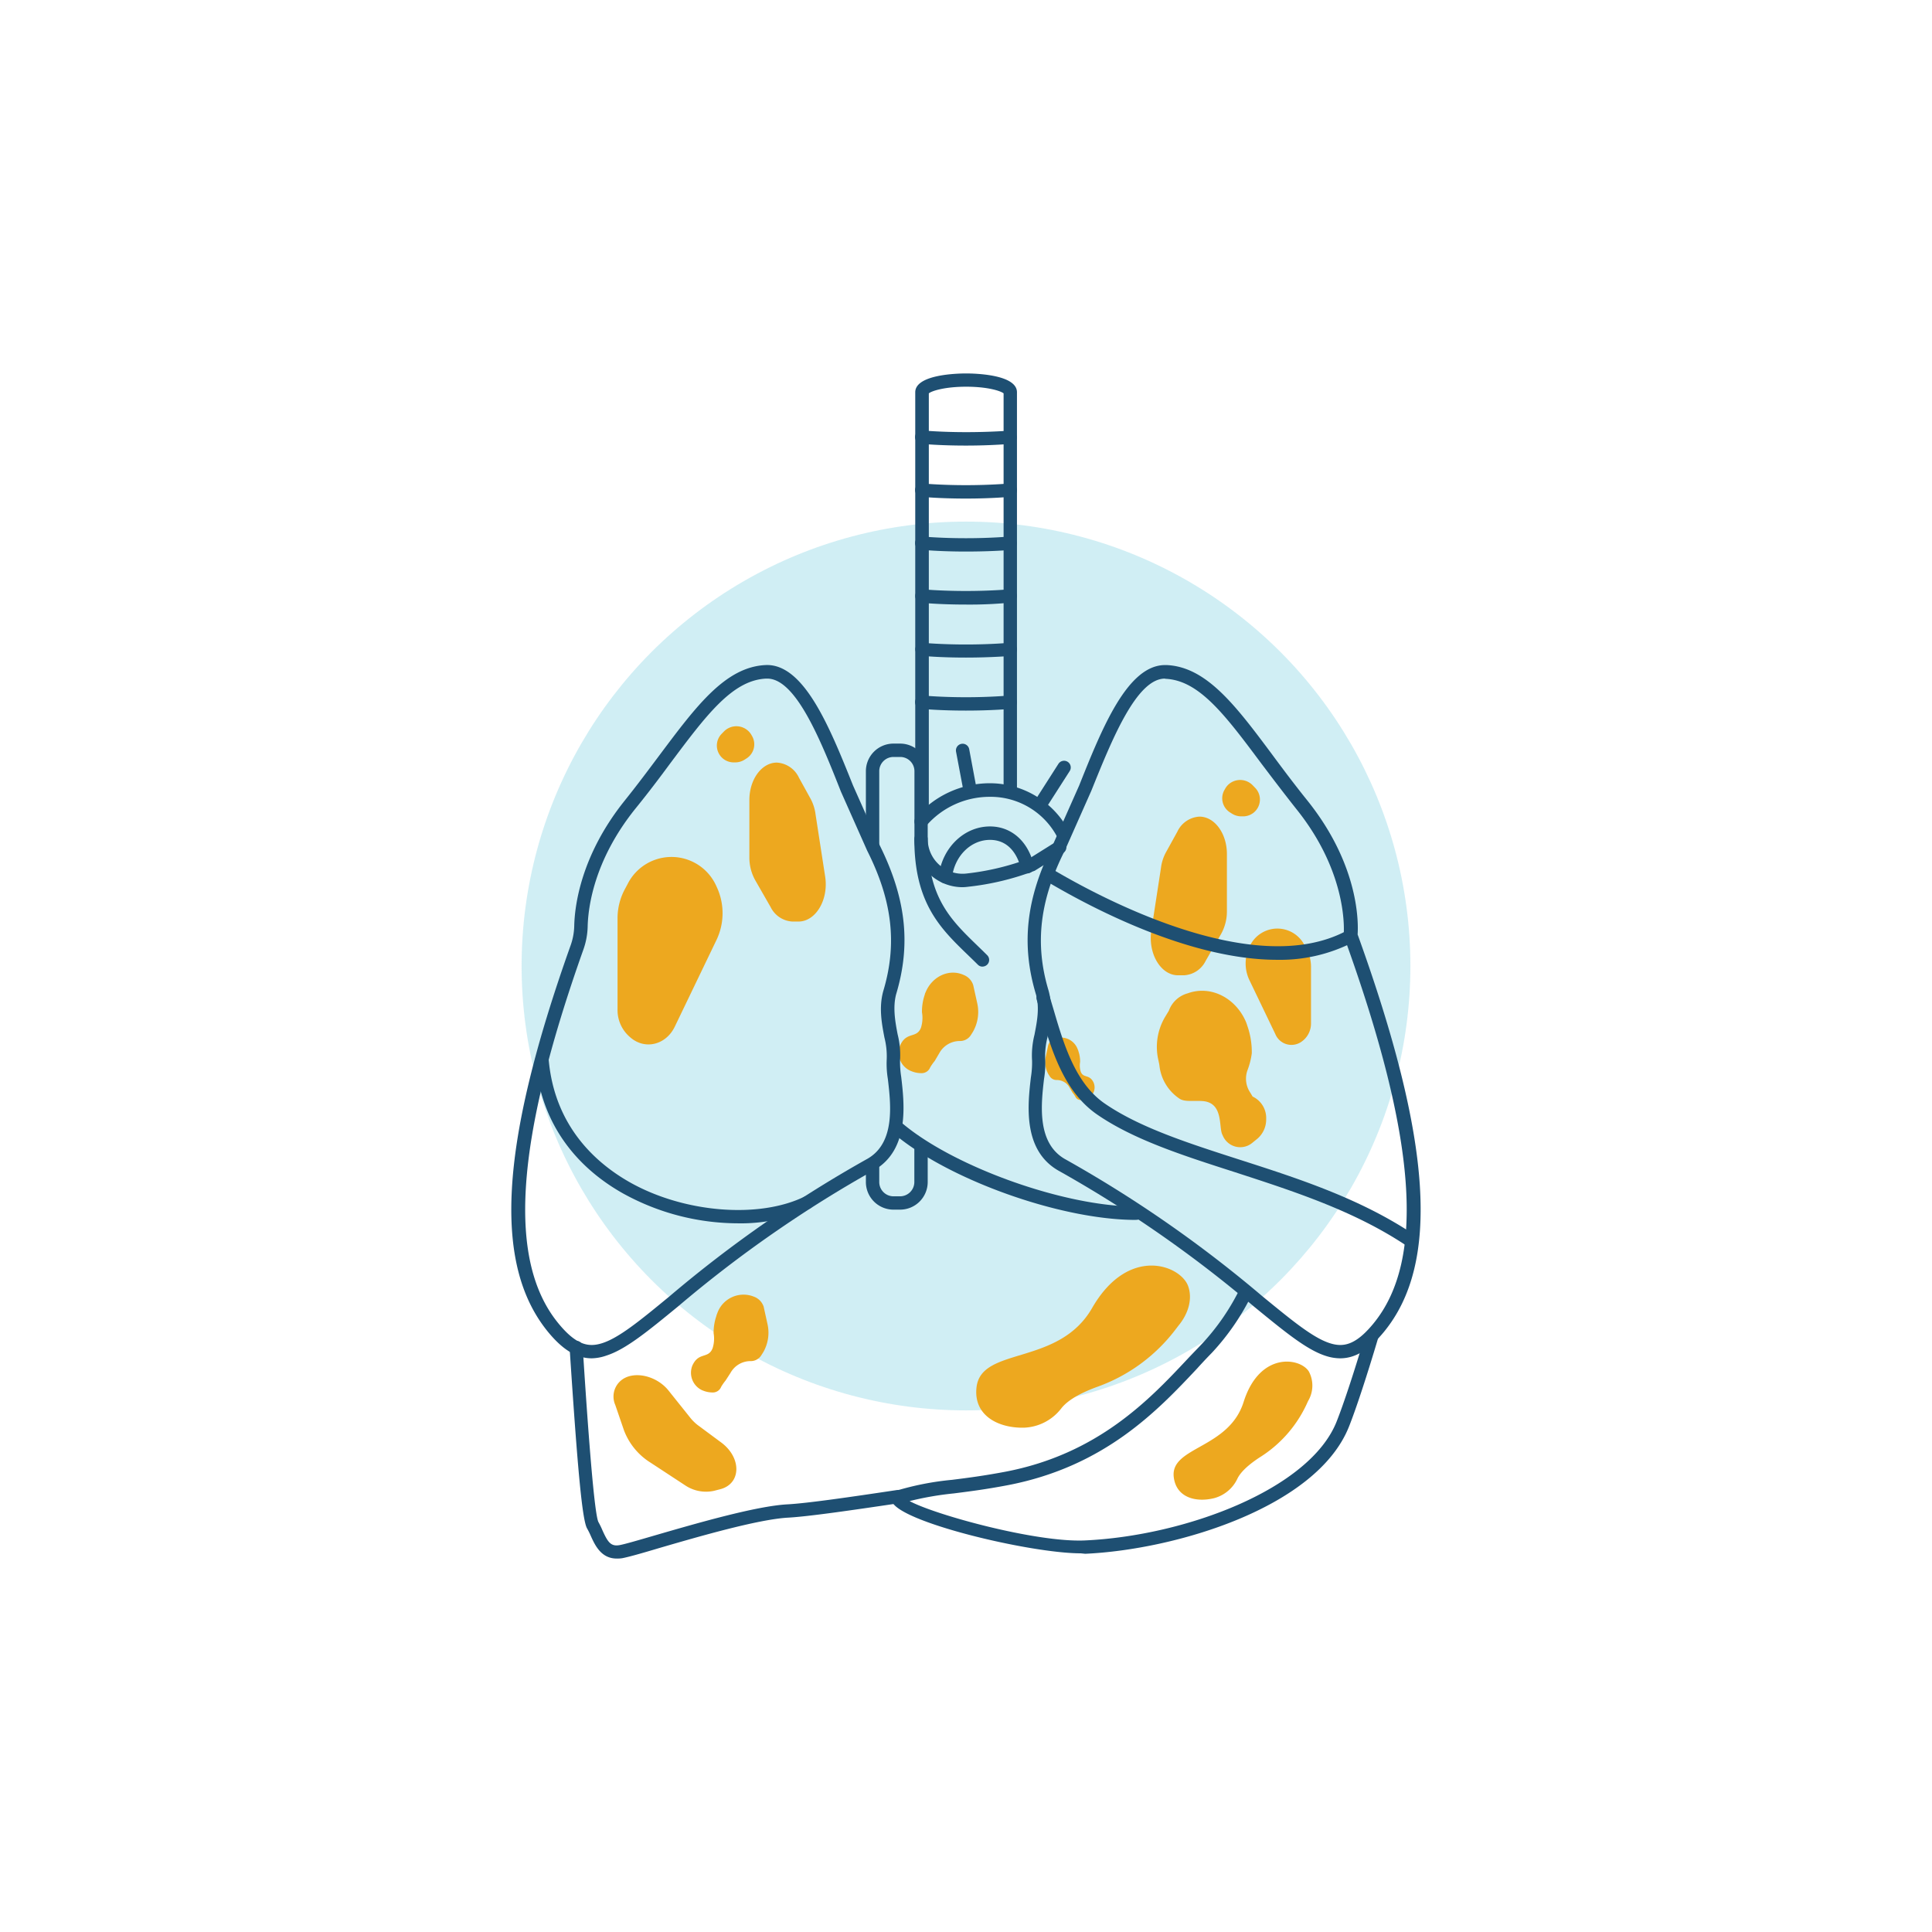 <?xml version="1.0" encoding="UTF-8"?>
<svg xmlns="http://www.w3.org/2000/svg" id="Layer_1" data-name="Layer 1" width="555" height="555" viewBox="0 0 555 555">
  <defs>
    <style>.cls-1{fill:#fff;}.cls-2{fill:#46bfd6;opacity:0.25;}.cls-3{fill:#eda81f;}.cls-4{fill:#1e4f72;}.cls-5{fill:none;}</style>
  </defs>
  <title>mesothelioma-stage-4</title>
  <rect id="White_Background" data-name="White Background" class="cls-1" x="-22.42" y="-22.42" width="599.83" height="599.83"></rect>
  <circle id="Blue_Accent" data-name="Blue Accent" class="cls-2" cx="277.5" cy="277.5" r="127.66"></circle>
  <g id="Stage_4" data-name="Stage 4">
    <path class="cls-3" d="M314.18,311.05c-1.15-2.58-3-1.22-3.72-3.2a5.86,5.86,0,0,1-.18-2.76,9.1,9.1,0,0,0-.51-3.18.94.94,0,0,0-.14-.38,5.12,5.12,0,0,0-6.5-3.2l-.34.13a2.87,2.87,0,0,0-1.67,1.8l-.69,3.16a7.2,7.2,0,0,0,.76,5.2l.37.57a2.3,2.3,0,0,0,2,1.06h0a4.17,4.17,0,0,1,3.68,2.16l.84,1.44a10,10,0,0,1,.82,1.15,1.63,1.63,0,0,0,1.44,1,4.61,4.61,0,0,0,1.84-.32l.22-.09A3.55,3.55,0,0,0,314.18,311.05Z"></path>
    <path class="cls-3" d="M333.5,249.37l-2.76,17.94c-1,6.63,2.71,12.86,7.67,12.86h1.7a7.39,7.39,0,0,0,6.23-4.13l4.45-7.76a13.33,13.33,0,0,0,1.66-6.56V245.33c0-5.91-3.53-10.74-7.89-10.74h0a7.47,7.47,0,0,0-6.35,4.33l-3.39,6.14A12.7,12.7,0,0,0,333.5,249.37Z"></path>
    <path class="cls-3" d="M358.91,272h0a11.1,11.1,0,0,0,0,9.55l7.44,15.48a5,5,0,0,0,6.51,2.77,4.76,4.76,0,0,0,1.35-.81l.23-.18a6.37,6.37,0,0,0,2.17-4.86V277.71a11,11,0,0,0-1.32-5.2l-.51-.92a8.76,8.76,0,0,0-15.87.43Z"></path>
    <path class="cls-3" d="M351.91,226.64l-.2.35a4.8,4.8,0,0,0,1.54,6.33l.57.36a5,5,0,0,0,2.74.83h.36a4.83,4.83,0,0,0,3.59-8.25l-.72-.74a5,5,0,0,0-7.06,0A5.19,5.19,0,0,0,351.91,226.64Z"></path>
    <path class="cls-3" d="M359.83,315c-.26-.45-.52-.89-.81-1.34a7.13,7.13,0,0,1-.66-6.21,21.72,21.72,0,0,0,1.24-4.88,22.9,22.9,0,0,0-1.32-8,10,10,0,0,0-.52-1.38c-3.07-6.72-10.13-10.19-16.57-7.84a8,8,0,0,0-5.42,5l-1,1.65a16.85,16.85,0,0,0-2,12.57c.13.6.24,1.11.29,1.46a13.13,13.13,0,0,0,5.91,9.67c1.53.9,4,.41,6.56.61,6,.49,4.52,7.51,5.61,9.64l.13.28a5.43,5.43,0,0,0,7.09,2.91,5.6,5.6,0,0,0,1.31-.78l1.53-1.24a7.27,7.27,0,0,0,2.53-5.64A6.81,6.81,0,0,0,359.83,315Z"></path>
    <path class="cls-3" d="M304.86,404.6a14.19,14.19,0,0,1-10.53,5.52c-7.42.23-14.73-3.41-13.81-11.57,1.34-11.86,23.54-6,33.2-22.79,10.46-18.18,25.55-12.28,27.62-6.23h0c1.21,3.47.18,7.67-2.79,11.26l-1,1.31a48.91,48.91,0,0,1-22.48,16.34C309,400.67,306.18,402.89,304.86,404.6Z"></path>
    <path class="cls-3" d="M355.47,424.76a10.32,10.32,0,0,1-6.64,5.6c-5.25,1.32-11-.12-11.66-6.14-.91-8.67,15.83-8,20.08-21.48C361.86,388.15,373.54,390,376,394h0a8.64,8.64,0,0,1-.23,8.47l-.5,1.09A35.77,35.77,0,0,1,361.8,418.7C357.82,421.32,356.15,423.35,355.47,424.76Z"></path>
    <path class="cls-3" d="M258.56,300.35c1.84-4.14,4.76-1.93,6-5.11a9.41,9.41,0,0,0,.29-4.44,15,15,0,0,1,.81-5.09,1.66,1.66,0,0,1,.22-.62c1.85-4.6,6.79-6.93,11-5a4.63,4.63,0,0,1,2.7,2.92l1.12,5.06a11.48,11.48,0,0,1-1.23,8.37l-.58.92a3.68,3.68,0,0,1-3.15,1.69h0a6.7,6.7,0,0,0-5.87,3.42l-1.35,2.3a14.16,14.16,0,0,0-1.31,1.86,2.62,2.62,0,0,1-2.33,1.65,7.44,7.44,0,0,1-2.95-.52l-.35-.14A5.67,5.67,0,0,1,258.56,300.35Z"></path>
    <path class="cls-3" d="M198.88,392.32c1.8-4.05,4.6-1.89,5.82-5A9.07,9.07,0,0,0,205,383a14.75,14.75,0,0,1,.8-5,2.11,2.11,0,0,1,.2-.6,8,8,0,0,1,10.12-5.08l.62.23a4.64,4.64,0,0,1,2.63,2.8l1.09,4.94a11.26,11.26,0,0,1-1.2,8.15l-.57.9a3.56,3.56,0,0,1-3.07,1.66h0a6.56,6.56,0,0,0-5.77,3.39l-1.41,2.18a14,14,0,0,0-1.27,1.81,2.56,2.56,0,0,1-2.27,1.63,7.37,7.37,0,0,1-2.87-.51l-.36-.14A5.54,5.54,0,0,1,198.88,392.32Z"></path>
    <path class="cls-3" d="M234.28,233.93l2.77,17.94c1,6.63-2.72,12.86-7.68,12.86h-1.75a7.41,7.41,0,0,1-6.23-4.13l-4.45-7.76a13.36,13.36,0,0,1-1.67-6.63V229.82c0-5.91,3.53-10.75,7.89-10.75h0a7.49,7.49,0,0,1,6.35,4.33l3.39,6.14A12.85,12.85,0,0,1,234.28,233.93Z"></path>
    <path class="cls-3" d="M205.83,254.66h0a17.8,17.8,0,0,1,0,15.35l-12,24.94c-2.5,5.18-8.45,6.69-12.64,3.16l-.36-.31A10.19,10.19,0,0,1,177.4,290V263.89a17.61,17.61,0,0,1,2.11-8.47l.82-1.54a14.1,14.1,0,0,1,25.5.78Z"></path>
    <path class="cls-3" d="M215.87,211.14l.2.35a4.79,4.79,0,0,1-1.54,6.33l-.56.36a5,5,0,0,1-2.75.83h-.35a4.83,4.83,0,0,1-3.55-8.22l.72-.74a5,5,0,0,1,7.06.07A4.8,4.8,0,0,1,215.87,211.14Z"></path>
    <path class="cls-3" d="M196.84,426.7l-9.91-6.5a18.72,18.72,0,0,1-7.68-9.31l-2.51-7.31a6,6,0,0,1,3.11-7.91l.15-.07h0c3.83-1.53,9.21.2,12.16,4l6.14,7.68a12.56,12.56,0,0,0,2.28,2.21l6.59,4.88c5.94,4.4,5.78,11.89-.29,13.44l-1.78.46A10.76,10.76,0,0,1,196.84,426.7Z"></path>
    <path class="cls-4" d="M177.15,447.72c-4.51,0-6.28-3.93-7.49-6.63a20.73,20.73,0,0,0-1-2c-1.37-2.33-2.7-16.28-5-51.49v-.41a1.88,1.88,0,1,1,3.76-.27v.45c.74,11.54,3,46.67,4.47,49.83a23.76,23.76,0,0,1,1.16,2.38c1.54,3.41,2.41,4.76,5,4.27,1.54-.29,5.34-1.4,10.14-2.8,11.53-3.34,28.93-8.41,38-8.9,5.69-.3,18.14-2.11,31.46-4.11a1.92,1.92,0,0,1,.57,3.79c-13.94,2.07-26,3.82-31.83,4.14-8.64.48-25.8,5.47-37.14,8.77-5.1,1.53-8.79,2.56-10.5,2.88A9,9,0,0,1,177.15,447.72Z"></path>
    <path class="cls-4" d="M310.45,446.22c-14.57,0-53.25-9.21-54.31-15.21a2.77,2.77,0,0,1,2.31-3.07,81.91,81.91,0,0,1,15-2.83c4.27-.53,9.1-1.15,15.35-2.33,26.63-5.09,41.44-20.78,52.18-32.23,1.53-1.64,3.07-3.19,4.39-4.6a65.24,65.24,0,0,0,10.83-15.79,1.92,1.92,0,0,1,3.41,1.76,68.92,68.92,0,0,1-11.51,16.73c-1.38,1.4-2.81,2.93-4.33,4.61-11.13,11.83-26.35,28-54.2,33.37-6.36,1.22-11.27,1.83-15.58,2.38a89.32,89.32,0,0,0-12.69,2.2c7.24,3.93,36.25,11.91,50.27,11.31,28.76-1.28,64.6-14.66,72.36-34.06,2-5,5.28-14.93,8.29-25.18a1.92,1.92,0,1,1,3.68,1.09c-3.07,10.34-6.34,20.36-8.41,25.52-9.31,23.25-49.9,35.3-75.75,36.46Z"></path>
    <path class="cls-4" d="M264.84,236.06a1.92,1.92,0,0,1-1.92-1.91V112.69c0-5.15,12.17-5.41,14.61-5.41s14.61.26,14.61,5.41V226.26a1.92,1.92,0,1,1-3.84,0V113c-.87-.71-4.6-1.91-10.74-1.91s-9.9,1.2-10.74,1.91V234.19a1.92,1.92,0,0,1-2,1.87Z"></path>
    <path class="cls-1" d="M290.22,125.55s-5.09.51-12.71.51-12.67-.51-12.67-.51"></path>
    <path class="cls-4" d="M277.47,128c-7.67,0-12.65-.49-12.86-.52a1.92,1.92,0,0,1-1.72-2.1h0a1.89,1.89,0,0,1,2-1.73H265s5.07.49,12.48.49S290,123.7,290,123.7a1.92,1.92,0,0,1,.38,3.82C290.21,127.49,285.14,128,277.47,128Z"></path>
    <path class="cls-1" d="M290.22,140.79s-5.09.51-12.71.51-12.67-.51-12.67-.51"></path>
    <path class="cls-4" d="M277.47,143.22c-7.67,0-12.65-.49-12.86-.52a1.92,1.92,0,0,1-1.72-2.1h0a1.88,1.88,0,0,1,2-1.72H265s5.07.49,12.48.49,12.48-.49,12.52-.49a1.92,1.92,0,1,1,.38,3.82C290.21,142.71,285.14,143.22,277.47,143.22Z"></path>
    <path class="cls-1" d="M290.22,156s-5.09.5-12.71.5-12.67-.5-12.67-.5"></path>
    <path class="cls-4" d="M277.47,158.44c-7.67,0-12.65-.49-12.86-.52a1.91,1.91,0,0,1-1.72-2.1h0a1.89,1.89,0,0,1,2.06-1.7H265s5.06.49,12.47.49,12.48-.49,12.53-.49a1.92,1.92,0,0,1,.38,3.82C290.21,158,285.14,158.44,277.47,158.44Z"></path>
    <path class="cls-1" d="M290.22,171.24s-5.09.51-12.71.51-12.67-.51-12.67-.51"></path>
    <path class="cls-4" d="M277.47,173.67c-7.67,0-12.65-.5-12.86-.53a1.91,1.91,0,0,1-1.67-2.13,1.88,1.88,0,0,1,2-1.73H265s5.06.49,12.47.49,12.48-.49,12.53-.49a1.93,1.93,0,0,1,2.1,1.72,1.91,1.91,0,0,1-1.72,2.1A119.4,119.4,0,0,1,277.47,173.67Z"></path>
    <path class="cls-1" d="M290.22,186.48s-5.09.51-12.71.51-12.67-.51-12.67-.51"></path>
    <path class="cls-4" d="M277.47,188.9c-7.67,0-12.65-.49-12.86-.52a1.9,1.9,0,0,1-1.67-2,1.88,1.88,0,0,1,2-1.73H265s5.06.49,12.47.49,12.48-.49,12.53-.49a1.92,1.92,0,1,1,.38,3.82C290.21,188.4,285.14,188.9,277.47,188.9Z"></path>
    <path class="cls-1" d="M290.22,201.7s-5.09.51-12.71.51-12.67-.51-12.67-.51"></path>
    <path class="cls-4" d="M277.47,204.13c-7.67,0-12.65-.49-12.86-.52a1.92,1.92,0,0,1-1.72-2.1h0a1.88,1.88,0,0,1,2-1.72H265s5.07.5,12.48.5,12.48-.5,12.52-.5a1.92,1.92,0,0,1,.38,3.83C290.21,203.64,285.14,204.13,277.47,204.13Z"></path>
    <path class="cls-4" d="M258.58,347.49h-1.91a7.93,7.93,0,0,1-7.93-7.93v-5a1.92,1.92,0,0,1,3.84,0v5a4.1,4.1,0,0,0,4.09,4.1h1.89a4.11,4.11,0,0,0,4.1-4.1V329.18a1.92,1.92,0,0,1,3.84,0v10.38A7.94,7.94,0,0,1,258.58,347.49Z"></path>
    <path class="cls-4" d="M271.5,253.76h-.17a1.92,1.92,0,0,1-1.67-2.14c1-8.1,7.3-14.21,14.73-14.21,6.14,0,10.93,4.24,12.58,11.08a1.92,1.92,0,1,1-3.73.91c-.58-2.44-2.63-8.13-8.85-8.13-5.48,0-10.17,4.6-10.91,10.83A1.92,1.92,0,0,1,271.5,253.76ZM305.69,242a1.91,1.91,0,0,1-1.7-1,21.63,21.63,0,0,0-19.68-12.1A24.12,24.12,0,0,0,266,237.31a1.92,1.92,0,0,1-2.9-2.51,28,28,0,0,1,21.19-9.8,25.7,25.7,0,0,1,23,14.16,1.92,1.92,0,0,1-.81,2.59,1.83,1.83,0,0,1-.89.22Z"></path>
    <path class="cls-4" d="M276.5,254.86a13.81,13.81,0,0,1-13.81-13.81v-19.5a4.09,4.09,0,0,0-4.1-4.1h-1.92a4.09,4.09,0,0,0-4.09,4.1v21.11a1.92,1.92,0,0,1-3.84,0V221.55a7.93,7.93,0,0,1,7.93-7.94h1.89a7.94,7.94,0,0,1,7.94,7.94V241a10,10,0,0,0,10,10,9.23,9.23,0,0,0,1.18-.07,73.84,73.84,0,0,0,18.05-4.34l7.5-4.7a1.92,1.92,0,1,1,2,3.25l-8,5a76.62,76.62,0,0,1-19.17,4.6A12.34,12.34,0,0,1,276.5,254.86Z"></path>
    <path class="cls-4" d="M326.3,350.44c-21.88,0-54.65-11.82-70.15-25.31a1.92,1.92,0,1,1,2.52-2.9h0c14.67,12.76,46.9,24.36,67.63,24.36h0a1.92,1.92,0,1,1,0,3.83Z"></path>
    <line class="cls-5" x1="278.68" y1="226.93" x2="276.53" y2="215.53"></line>
    <path class="cls-4" d="M278.68,228.85a1.94,1.94,0,0,1-1.89-1.53l-2.15-11.39a1.92,1.92,0,0,1,3.78-.71l2.12,11.34A1.92,1.92,0,0,1,279,228.8h0Z"></path>
    <line class="cls-5" x1="299.38" y1="230.28" x2="305.66" y2="220.46"></line>
    <path class="cls-4" d="M299.38,232.2a1.92,1.92,0,0,1-1.61-2.95l6.28-9.82a1.92,1.92,0,1,1,3.24,2.07L301,231.32A1.94,1.94,0,0,1,299.38,232.2Z"></path>
    <path class="cls-4" d="M282.24,277.68a1.87,1.87,0,0,1-1.35-.57c-.92-.92-1.86-1.82-2.78-2.71-7.95-7.67-15.45-14.95-15.45-33.36a1.92,1.92,0,0,1,3.84,0c0,16.78,6.61,23.18,14.27,30.6.93.9,1.87,1.81,2.82,2.76a1.91,1.91,0,0,1,0,2.71,2,2,0,0,1-1.34.56Z"></path>
    <path class="cls-4" d="M385,390.2a13.5,13.5,0,0,1-4.13-.69c-5.54-1.76-11.86-7-20.61-14.15a354.69,354.69,0,0,0-56.33-39.15c-10.19-5.95-8.69-18.95-7.79-26.71a26.39,26.39,0,0,0,.34-4.78,24.37,24.37,0,0,1,.69-7.46c.69-3.62,1.54-7.67.43-11.58-4.34-14.44-2.84-27.76,4.91-43.13L310,225.67c6.49-16.23,13.81-34.62,24.69-34.62h.41c11.54.49,19.95,11.73,30.53,25.94,3.07,4.16,6.3,8.45,9.9,12.93,15.08,18.79,14.68,35.47,14.47,38.52,21.39,59.27,23.72,94.49,7.55,114.18C393.3,387.78,389.31,390.2,385,390.2ZM334.65,194.94c-8.24,0-15.35,17.86-21.15,32.22l-7.56,17.05c-7.32,14.5-8.75,27-4.7,40.42,1.3,4.76.43,9.34-.34,13.37a21.91,21.91,0,0,0-.66,6.14h0a26.37,26.37,0,0,1-.32,5.75c-.84,7.28-2.12,18.28,5.88,23a357.4,357.4,0,0,1,56.87,39.51c8.43,6.9,14.5,11.9,19.34,13.45,3.76,1.2,7.32.71,12.52-5.63,15.06-18.32,12.4-53.53-8.33-110.83L386,269v-.44c0-.17,1.68-17.13-13.61-36.16-3.64-4.6-6.86-8.85-10-13-10.39-13.92-17.89-24-27.62-24.4Z"></path>
    <path class="cls-4" d="M366.89,275.72c-24.89,0-53-14.7-66.11-22.48l-.77-.45.88-1.64-.79-1.86c.91-.38,1.42-.07,2.63.65,13,7.67,57.33,31.66,84,17.49a1.92,1.92,0,0,1,2.33,3.05,2.18,2.18,0,0,1-.52.28A45.88,45.88,0,0,1,366.89,275.72Z"></path>
    <path class="cls-4" d="M405.58,358.5a1.85,1.85,0,0,1-1.07-.33c-15.21-10.28-32.85-15.94-49.88-21.48-14.92-4.79-29-9.32-39.44-16.51-9.65-6.65-13.17-18.66-16.27-29.25-.35-1.22-.7-2.41-1.06-3.59a1.92,1.92,0,1,1,3.61-1.31l.06.2c.35,1.18.71,2.39,1.08,3.62,2.93,10,6.23,21.3,14.76,27.17,10,6.87,23.8,11.31,38.36,16,17.3,5.55,35.19,11.31,50.86,21.9a1.92,1.92,0,0,1-1.07,3.51Z"></path>
    <path class="cls-4" d="M170,390.2c-4.34,0-8.33-2.44-12.52-7.53-15.94-19.4-14-53.72,6.48-111.2a17.79,17.79,0,0,0,1-5.5c.12-5.54,1.79-20.15,14.51-36,3.59-4.48,6.8-8.78,9.9-12.92,10.65-14.23,19-25.46,30.57-26,11.08-.49,18.53,18.17,25.11,34.6l7.52,16.89c7.67,15.34,9.21,28.59,4.86,43.07-1,3.81-.26,7.92.43,11.53a24.1,24.1,0,0,1,.69,7.47,28.13,28.13,0,0,0,.34,4.77c.91,7.77,2.41,20.78-7.67,26.71a353.41,353.41,0,0,0-56.38,39.16c-8.75,7.18-15.07,12.37-20.61,14.15A13.45,13.45,0,0,1,170,390.2Zm50.37-195.26h-.24c-9.72.41-17.22,10.48-27.63,24.4-3.07,4.17-6.35,8.5-10,13-12,14.95-13.55,28.55-13.68,33.77a21.23,21.23,0,0,1-1.24,6.69c-19.64,55.34-21.91,89.48-7.12,107.42,5.19,6.32,8.75,6.83,12.52,5.63,4.84-1.53,10.93-6.53,19.34-13.45a357.83,357.83,0,0,1,56.9-39.54c8-4.6,6.68-15.65,5.83-22.92a26.92,26.92,0,0,1-.32-5.74h0a21.87,21.87,0,0,0-.66-6.14c-.77-4-1.64-8.6-.35-13.31,4.07-13.52,2.64-26-4.6-40.37l-7.56-17C235.8,212.77,228.65,194.94,220.41,194.94Z"></path>
    <path class="cls-4" d="M212,351.42a68.53,68.53,0,0,1-32.92-8.53c-10.59-5.92-23.51-17.42-25.29-38.37a1.92,1.92,0,0,1,3.81-.44s0,.08,0,.12c1.64,19.34,13.61,29.94,23.36,35.45,15.59,8.79,37.23,10.53,50.35,4a1.91,1.91,0,0,1,1.62,3.37A47.7,47.7,0,0,1,212,351.42Z"></path>
  </g>
</svg>
